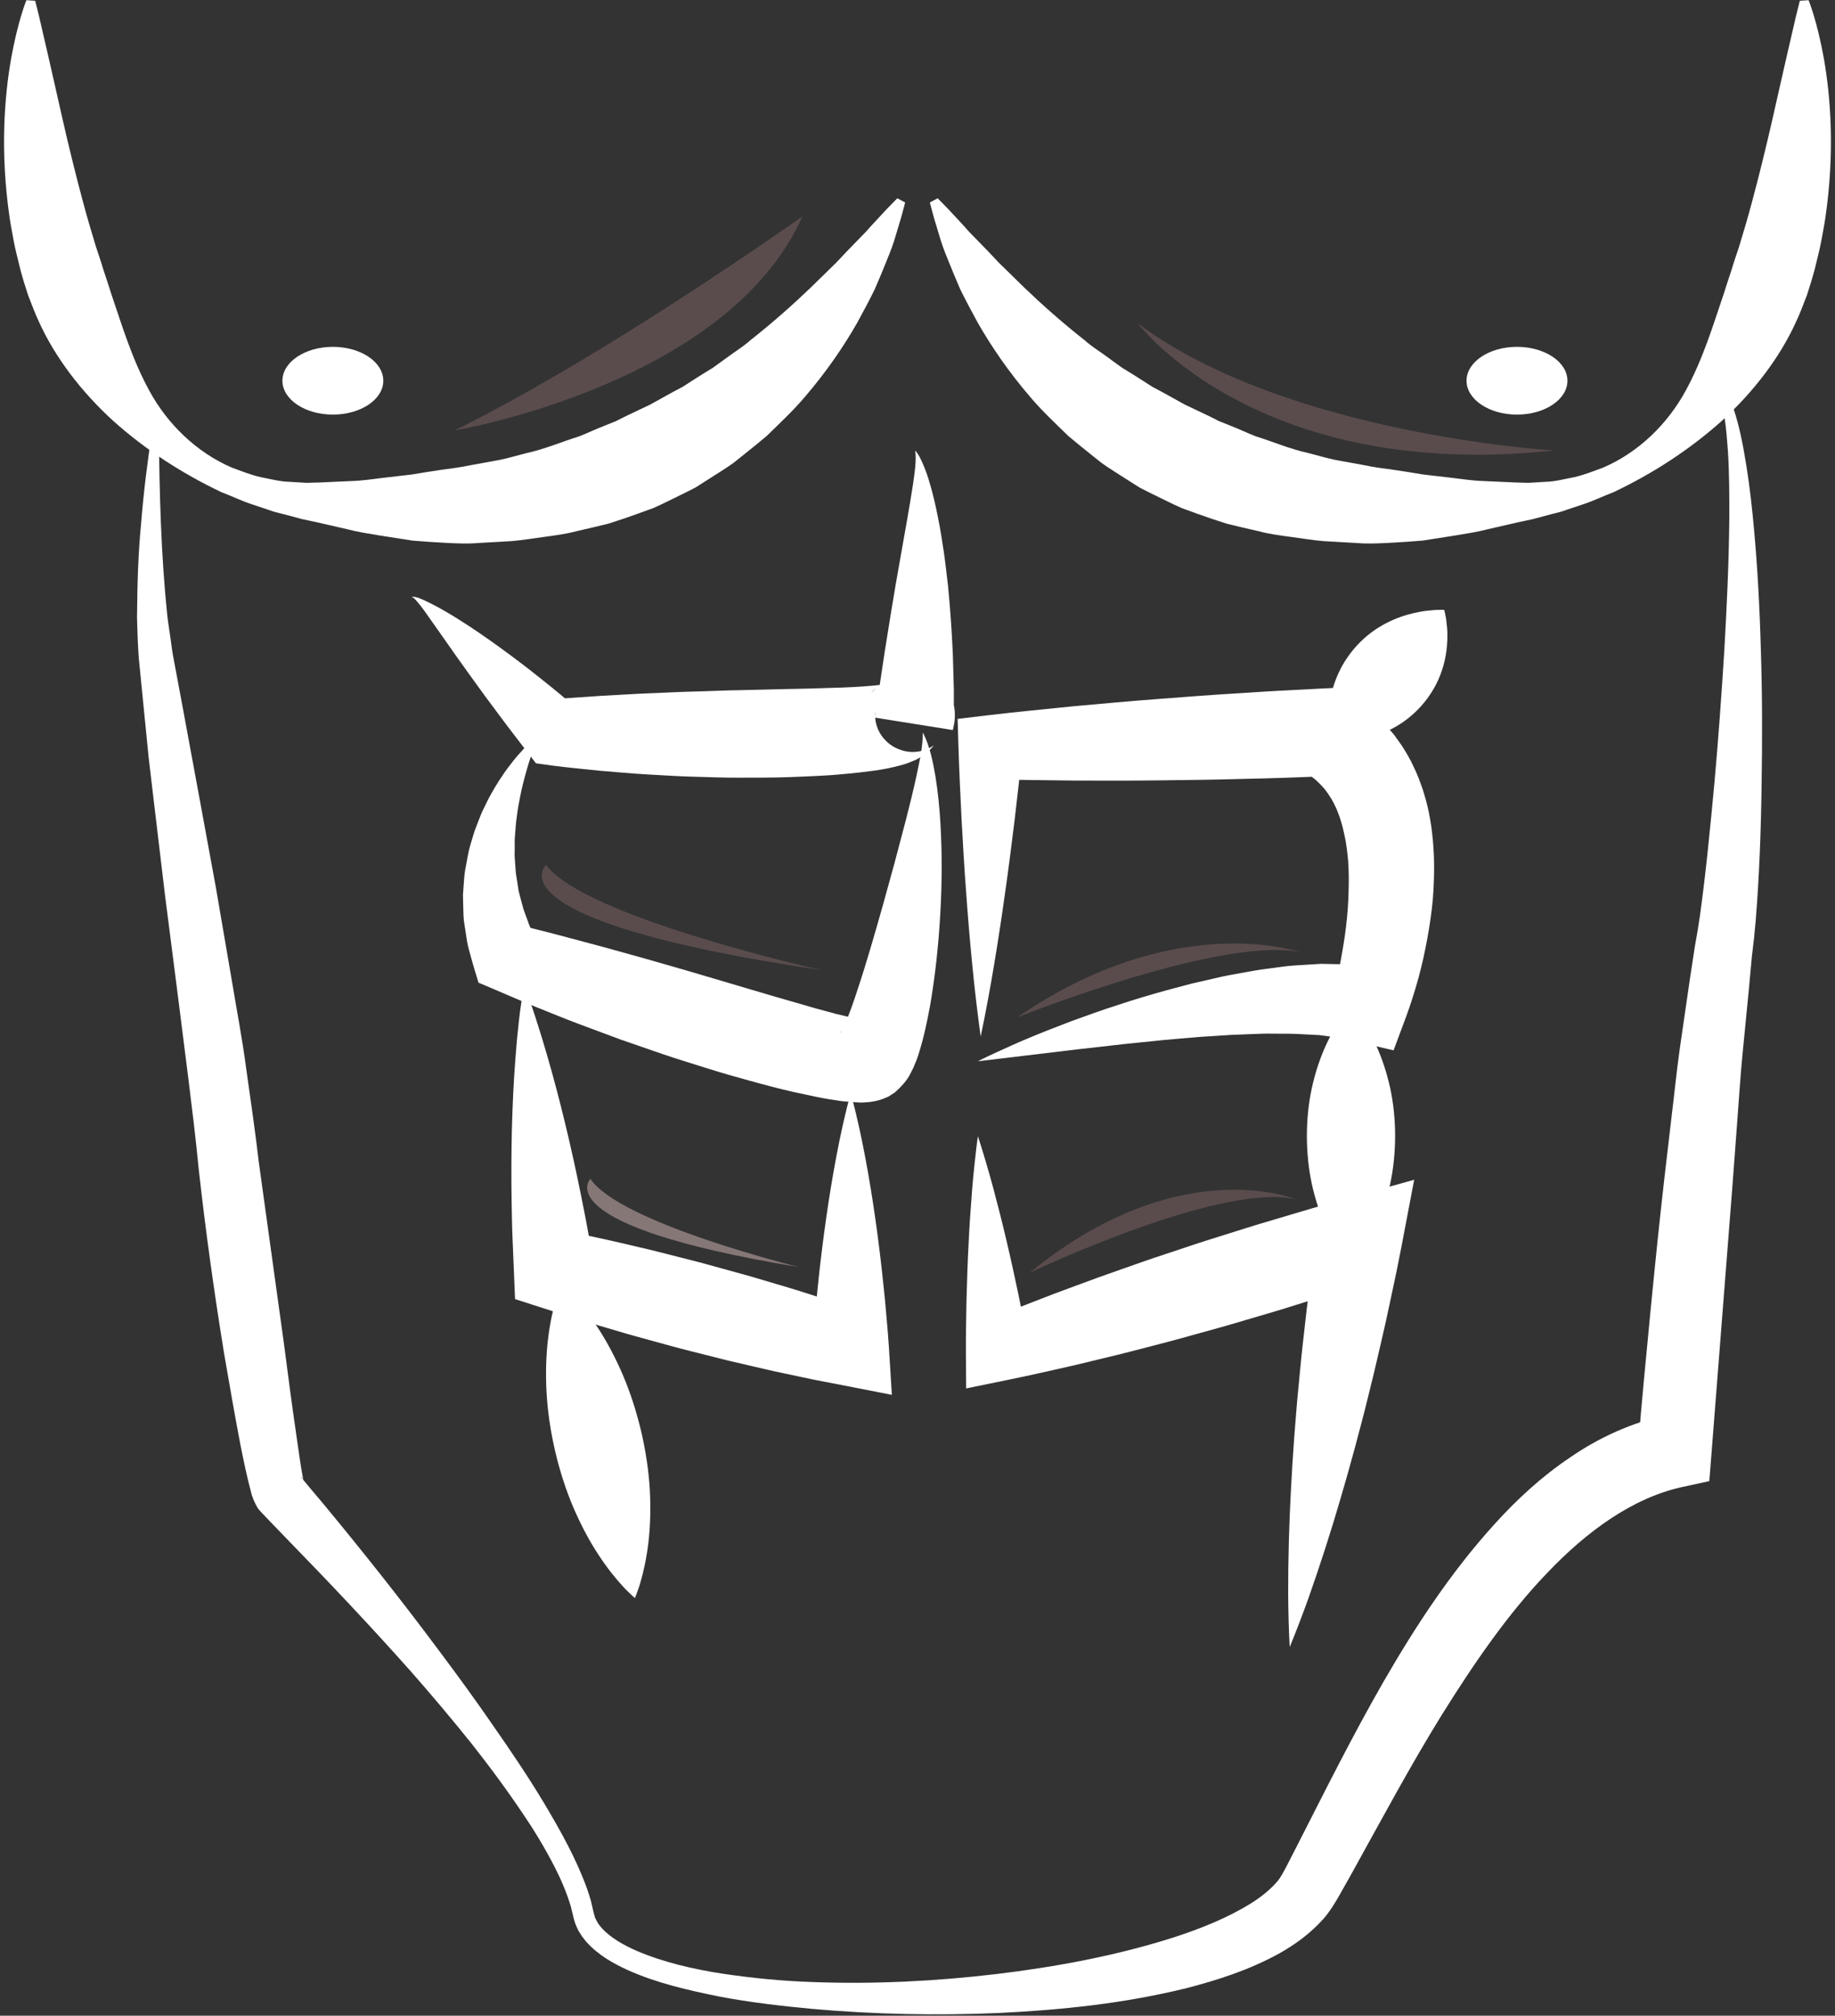 <?xml version="1.0" encoding="UTF-8" standalone="no"?><svg xmlns="http://www.w3.org/2000/svg" xmlns:xlink="http://www.w3.org/1999/xlink" fill="#000000" height="340.8" preserveAspectRatio="xMidYMid meet" version="1" viewBox="57.5 42.3 310.2 340.8" width="310.2" zoomAndPan="magnify"><rect x="57.5" y="42.3" width="310.2" height="340.8" fill="#333333" stroke="none"/><g><g id="change1_1"><path d="M 63.449 42.43 C 63.449 42.43 63.668 43.32 64.086 44.984 C 64.465 46.629 65.02 49.035 65.73 52.102 C 67.145 58.164 68.91 66.727 71.551 76.508 C 72.199 78.957 72.949 81.465 73.727 84.035 C 74.148 85.312 74.598 86.594 74.984 87.918 C 75.43 89.211 75.84 90.547 76.277 91.883 C 78.09 97.191 79.77 102.934 82.785 108.441 C 85.777 113.902 90.617 118.758 96.75 121.383 C 98.309 121.953 99.859 122.57 101.488 122.957 C 103.141 123.266 104.742 123.719 106.445 123.762 L 108.961 123.914 C 109.129 123.922 109.465 123.949 109.5 123.93 L 110.172 123.91 L 111.512 123.875 L 116.895 123.629 C 118.723 123.582 120.414 123.312 122.109 123.109 L 127.152 122.52 C 128.84 122.238 130.516 121.961 132.176 121.723 C 133.84 121.504 135.492 121.289 137.102 120.945 C 138.719 120.648 140.324 120.359 141.926 120.066 C 143.516 119.746 145.047 119.266 146.586 118.887 C 149.699 118.203 152.555 116.953 155.457 116.059 C 156.863 115.504 158.215 114.848 159.598 114.316 C 160.281 114.043 160.965 113.77 161.645 113.496 C 162.293 113.164 162.938 112.824 163.594 112.52 C 164.895 111.898 166.184 111.285 167.457 110.68 C 168.695 109.996 169.914 109.316 171.117 108.648 C 171.727 108.32 172.332 108 172.934 107.68 C 173.512 107.309 174.078 106.945 174.645 106.578 C 175.781 105.855 176.898 105.137 178.035 104.465 C 179.102 103.691 180.152 102.93 181.184 102.18 C 182.219 101.43 183.301 100.766 184.223 99.926 C 188.121 96.855 191.598 93.762 194.617 90.859 C 196.129 89.383 197.539 88 198.848 86.719 C 200.105 85.379 201.27 84.141 202.375 83.035 C 202.918 82.477 203.434 81.945 203.918 81.449 C 204.367 80.926 204.805 80.441 205.227 79.996 C 206.059 79.094 206.77 78.332 207.344 77.711 C 208.527 76.48 209.191 75.828 209.191 75.828 L 210.508 76.531 C 210.508 76.531 210.293 77.426 209.828 79.094 C 209.578 79.926 209.27 80.949 208.91 82.152 C 208.574 83.379 208.066 84.727 207.449 86.223 C 206.859 87.734 206.156 89.391 205.375 91.203 C 204.52 92.969 203.504 94.844 202.414 96.859 C 200.148 100.836 197.211 105.164 193.449 109.535 C 191.582 111.73 189.367 113.797 187.129 115.992 C 185.934 117.012 184.684 118.012 183.41 119.031 C 182.773 119.539 182.133 120.051 181.484 120.57 C 180.812 121.055 180.113 121.512 179.402 121.965 C 177.98 122.867 176.543 123.781 175.086 124.715 C 173.559 125.52 171.977 126.266 170.391 127.051 C 169.602 127.449 168.789 127.816 167.98 128.184 C 167.141 128.488 166.301 128.797 165.449 129.105 C 163.762 129.723 162.039 130.301 160.301 130.848 C 158.535 131.297 156.742 131.695 154.945 132.113 C 153.16 132.59 151.328 132.828 149.492 133.074 C 147.656 133.312 145.82 133.633 143.965 133.789 C 142.117 133.895 140.258 134 138.391 134.105 C 136.527 134.266 134.664 134.172 132.801 134.078 C 130.938 133.977 129.074 133.859 127.215 133.699 C 125.348 133.41 123.48 133.117 121.605 132.82 C 119.75 132.508 117.879 132.23 116.164 131.77 L 110.914 130.566 L 109.602 130.289 L 108.945 130.148 C 108.535 130.082 108.438 130.02 108.168 129.957 L 105.43 129.23 C 104.516 129.016 103.613 128.789 102.73 128.445 L 100.078 127.562 C 98.316 126.98 96.637 126.16 94.918 125.508 C 88.266 122.344 82.086 118.336 76.641 113.461 C 71.27 108.562 66.844 102.777 64.102 96.742 C 63.391 95.246 62.844 93.715 62.254 92.227 C 61.75 90.711 61.293 89.211 60.906 87.723 C 60.551 86.23 60.152 84.773 59.871 83.328 C 59.617 81.883 59.324 80.465 59.121 79.074 C 57.496 67.902 58.258 58.605 59.375 52.23 C 60.516 45.844 61.961 42.332 61.961 42.332 L 63.449 42.43" fill="#ffffff"/></g><g id="change1_2"><path d="M 363.238 42.332 C 363.238 42.332 364.684 45.844 365.824 52.23 C 366.941 58.605 367.703 67.902 366.078 79.074 C 365.879 80.465 365.582 81.883 365.328 83.328 C 365.047 84.773 364.645 86.23 364.297 87.723 C 363.902 89.211 363.449 90.711 362.949 92.227 C 362.359 93.715 361.812 95.246 361.102 96.742 C 358.355 102.777 353.93 108.562 348.562 113.461 C 343.113 118.336 336.934 122.344 330.281 125.508 C 328.562 126.16 326.887 126.98 325.125 127.562 L 322.469 128.445 C 321.586 128.789 320.684 129.016 319.77 129.23 L 317.031 129.957 C 316.766 130.02 316.66 130.082 316.258 130.148 L 315.602 130.289 L 314.285 130.566 L 309.035 131.77 C 307.32 132.23 305.453 132.508 303.594 132.82 C 301.723 133.117 299.855 133.41 297.984 133.699 C 296.125 133.859 294.266 133.977 292.402 134.078 C 290.535 134.172 288.672 134.266 286.809 134.105 C 284.941 134 283.082 133.895 281.23 133.789 C 279.383 133.633 277.547 133.312 275.707 133.074 C 273.871 132.828 272.039 132.59 270.254 132.113 C 268.461 131.695 266.664 131.297 264.902 130.848 C 263.16 130.301 261.438 129.723 259.746 129.105 C 258.902 128.797 258.059 128.488 257.223 128.184 C 256.41 127.816 255.598 127.449 254.809 127.051 C 253.223 126.266 251.645 125.52 250.113 124.715 C 248.656 123.781 247.219 122.867 245.793 121.965 C 245.086 121.512 244.391 121.055 243.715 120.57 C 243.066 120.051 242.426 119.539 241.789 119.031 C 240.52 118.012 239.27 117.012 238.07 115.992 C 235.828 113.797 233.617 111.73 231.754 109.535 C 227.992 105.164 225.055 100.836 222.785 96.859 C 221.695 94.844 220.684 92.969 219.824 91.203 C 219.043 89.391 218.34 87.734 217.75 86.223 C 217.133 84.727 216.629 83.379 216.293 82.152 C 215.93 80.949 215.621 79.926 215.371 79.094 C 214.906 77.426 214.691 76.531 214.691 76.531 L 216.008 75.828 C 216.008 75.828 216.672 76.48 217.855 77.711 C 218.43 78.332 219.145 79.094 219.977 79.996 C 220.395 80.441 220.836 80.926 221.281 81.449 C 221.77 81.945 222.281 82.477 222.828 83.035 C 223.93 84.141 225.098 85.379 226.355 86.719 C 227.66 88 229.074 89.383 230.582 90.859 C 233.605 93.762 237.078 96.855 240.98 99.926 C 241.898 100.766 242.98 101.43 244.02 102.18 C 245.047 102.93 246.098 103.691 247.164 104.465 C 248.301 105.137 249.418 105.855 250.555 106.578 C 251.121 106.945 251.691 107.309 252.266 107.68 C 252.867 108 253.473 108.32 254.082 108.648 C 255.285 109.316 256.504 109.996 257.738 110.68 C 259.016 111.285 260.305 111.898 261.609 112.52 C 262.262 112.824 262.906 113.164 263.555 113.496 C 264.234 113.77 264.918 114.043 265.605 114.316 C 266.984 114.848 268.336 115.504 269.742 116.059 C 272.645 116.953 275.504 118.203 278.613 118.887 C 280.152 119.266 281.688 119.746 283.273 120.066 C 284.871 120.359 286.48 120.648 288.098 120.945 C 289.707 121.289 291.359 121.504 293.023 121.723 C 294.688 121.961 296.359 122.238 298.043 122.52 L 303.09 123.109 C 304.785 123.312 306.48 123.582 308.309 123.629 L 313.688 123.875 L 315.031 123.91 L 315.699 123.93 C 315.738 123.949 316.07 123.922 316.238 123.914 L 318.754 123.762 C 320.457 123.719 322.062 123.266 323.715 122.957 C 325.34 122.57 326.891 121.953 328.449 121.383 C 334.582 118.758 339.426 113.902 342.41 108.441 C 345.434 102.934 347.109 97.191 348.926 91.883 C 349.359 90.547 349.766 89.211 350.215 87.918 C 350.602 86.594 351.051 85.312 351.477 84.035 C 352.254 81.465 353.004 78.957 353.652 76.508 C 356.289 66.727 358.055 58.164 359.469 52.102 C 360.18 49.035 360.734 46.629 361.117 44.984 C 361.531 43.32 361.754 42.43 361.754 42.43 L 363.238 42.332" fill="#ffffff"/></g><g id="change1_3"><path d="M 84.355 115.398 C 84.449 125.809 84.727 136.234 85.785 146.422 C 85.93 147.691 86.145 148.938 86.32 150.191 C 86.488 151.473 86.633 152.645 86.898 153.945 L 88.336 161.637 L 91.172 176.996 L 93.992 192.34 L 96.633 207.75 C 97.48 212.918 98.477 217.961 99.16 223.27 C 99.91 228.516 100.68 233.871 101.25 238.785 L 105.516 269.594 C 106.18 274.738 106.855 279.887 107.602 284.984 C 107.977 287.473 108.312 290.184 108.742 292.344 L 108.777 292.555 L 108.793 292.645 L 108.766 292.535 C 108.723 292.395 108.637 292.254 108.523 292.137 L 108.344 291.98 C 108.309 291.961 108.156 291.754 108.262 291.891 L 108.34 291.988 L 108.59 292.297 L 109.742 293.684 L 112.266 296.684 C 118.945 304.75 125.461 312.977 131.723 321.391 C 134.867 325.59 137.961 329.828 140.934 334.156 C 143.934 338.469 146.887 342.824 149.594 347.363 C 152.289 351.898 154.898 356.531 156.758 361.676 C 156.965 362.336 157.195 362.98 157.383 363.648 L 157.832 365.57 C 157.914 365.871 157.992 366.23 158.082 366.484 C 158.18 366.664 158.242 366.836 158.336 367.027 L 158.73 367.676 L 159.23 368.293 C 160.699 369.898 162.852 371.133 165.094 372.117 C 169.645 374.07 174.672 375.23 179.715 376.004 C 184.773 376.754 189.898 377.254 195.043 377.414 C 205.332 377.793 215.656 377.27 225.852 376.066 C 236.027 374.848 246.152 372.953 255.672 369.934 C 260.398 368.418 265.016 366.559 268.863 364.164 C 270.781 362.988 272.43 361.617 273.547 360.246 C 274.316 359.324 275.652 356.473 276.785 354.32 C 281.48 345.109 286.176 335.668 291.48 326.449 C 296.812 317.242 302.711 308.172 310.188 299.938 C 313.922 295.828 318.09 291.945 322.938 288.699 C 327.719 285.395 333.301 282.82 339.312 281.512 L 334.395 287.102 C 335.004 279.562 335.727 272.039 336.457 264.52 C 337.188 257 337.949 249.484 338.805 241.961 L 340.121 230.688 C 340.586 226.914 340.945 223.199 341.492 219.387 L 343.148 207.973 L 344.016 202.277 L 344.48 199.629 L 344.891 196.98 C 345.895 189.684 346.609 182.188 347.312 174.73 C 347.984 167.254 348.52 159.762 348.988 152.266 C 349.414 144.77 349.773 137.266 349.832 129.773 C 349.836 126.027 349.84 122.281 349.598 118.562 C 349.457 116.711 349.328 114.848 349.043 113.027 C 348.762 111.227 348.422 109.359 347.594 107.852 L 348.551 107.191 C 349.789 108.879 350.363 110.758 350.93 112.605 C 351.492 114.469 351.883 116.348 352.238 118.23 C 352.926 122.004 353.434 125.793 353.801 129.586 C 354.562 137.172 354.961 144.766 355.172 152.359 C 355.414 159.953 355.414 167.551 355.289 175.148 C 355.184 182.762 354.91 190.328 354.289 198.035 L 354.004 201.004 L 353.652 203.961 L 353.145 209.504 L 352.066 220.559 C 351.695 224.238 351.48 228.047 351.184 231.785 L 350.344 243.047 L 346.816 288.117 L 346.453 292.715 L 341.895 293.707 C 333.523 295.527 325.746 301.195 319.062 308.223 C 312.316 315.246 306.602 323.629 301.219 332.254 C 295.852 340.93 291 350.02 285.914 359.199 L 283.969 362.645 C 283.457 363.566 282.359 365.445 281.234 366.707 C 278.941 369.281 276.371 371.086 273.809 372.543 C 268.637 375.395 263.359 377.059 258.094 378.434 C 247.543 381.039 236.949 382.125 226.387 382.637 C 215.812 383.094 205.262 382.875 194.754 381.941 C 189.508 381.445 184.258 380.848 179.051 379.848 C 173.859 378.793 168.645 377.625 163.637 375.395 C 161.152 374.25 158.656 372.871 156.609 370.602 L 155.887 369.688 L 155.258 368.676 C 155.059 368.293 154.883 367.852 154.715 367.438 C 154.598 367.074 154.535 366.797 154.441 366.473 L 153.988 364.594 C 153.82 364.016 153.605 363.434 153.414 362.852 C 152.566 360.531 151.477 358.246 150.238 356.023 C 149.012 353.793 147.688 351.598 146.246 349.473 C 143.395 345.199 140.336 341.039 137.129 336.984 C 133.895 332.957 130.562 328.996 127.145 325.105 C 120.27 317.352 113.145 309.824 105.906 302.395 L 103.199 299.586 L 101.75 298.07 L 101.355 297.637 L 101.277 297.547 C 101.336 297.625 101.113 297.363 101.059 297.262 C 100.938 297.062 100.824 296.855 100.719 296.641 C 100.5 296.219 100.312 295.77 100.156 295.32 L 100.039 294.984 L 100.008 294.84 L 99.934 294.566 C 99.16 291.656 98.68 289.227 98.145 286.586 C 97.156 281.41 96.266 276.266 95.379 271.109 C 93.699 260.781 92.262 250.465 91.098 240.016 C 90.574 234.57 89.949 229.605 89.324 224.523 L 87.375 209.121 L 85.391 193.629 L 83.539 178.074 L 82.621 170.305 L 81.848 162.523 L 81.078 154.746 C 80.793 152.102 80.746 149.383 80.664 146.727 C 80.711 141.414 80.832 136.148 81.344 130.918 C 81.762 125.688 82.395 120.484 83.199 115.309 L 84.355 115.398" fill="#ffffff"/></g><g id="change1_4"><path d="M 127.102 143.34 C 127.18 143.145 127.48 143.199 127.637 143.223 C 127.828 143.258 128.008 143.312 128.188 143.367 C 128.539 143.488 128.875 143.637 129.211 143.789 C 129.879 144.094 130.527 144.422 131.168 144.762 C 132.445 145.449 133.688 146.176 134.895 146.941 C 137.328 148.457 139.664 150.078 141.961 151.738 C 144.258 153.402 146.512 155.105 148.711 156.867 C 150.93 158.613 153.07 160.406 155.23 162.25 L 151.289 160.496 C 152.586 160.379 153.902 160.312 155.215 160.215 L 159.141 159.945 C 161.766 159.82 164.383 159.629 166.996 159.527 C 169.613 159.441 172.227 159.27 174.84 159.219 C 177.449 159.16 180.055 159.012 182.656 158.988 L 190.43 158.801 C 193.008 158.77 195.574 158.68 198.102 158.598 C 200.605 158.543 203.145 158.406 205.277 158.207 L 206.48 158.07 C 206.512 158.07 206.703 158.039 206.598 158.07 L 206.395 158.18 L 206.344 158.219 L 206.316 158.242 L 206.109 158.348 C 205.828 158.496 205.559 158.68 205.312 158.891 C 205.191 158.996 205.074 159.109 204.969 159.227 L 204.809 159.402 L 204.734 159.492 L 204.859 159.363 L 205.039 159.195 L 205.398 158.855 L 206.172 158.148 C 206.398 157.938 206.816 157.629 207.145 157.395 C 207.27 157.301 207.602 157.09 207.926 156.906 L 208.414 156.648 L 208.66 156.527 L 209.141 156.34 C 209.488 156.211 209.852 156.105 210.215 156.023 L 210.762 155.922 C 210.98 155.887 211.449 155.852 211.797 155.859 C 212.547 155.863 213.316 155.988 214.004 156.203 C 214.859 156.488 215.762 156.996 216.477 157.625 C 216.652 157.781 216.828 157.949 216.98 158.105 L 217.301 158.484 C 217.508 158.742 217.699 159.02 217.871 159.309 C 218.047 159.598 218.199 159.898 218.332 160.195 C 218.434 160.441 218.473 160.562 218.539 160.758 C 218.652 161.117 218.746 161.484 218.812 161.848 C 218.855 162.102 218.871 162.305 218.895 162.535 C 218.965 164.277 218.801 164.664 218.574 165.73 L 205.434 163.633 L 206.227 158.027 L 207.074 152.391 C 207.664 148.633 208.281 144.871 208.914 141.113 L 210.906 129.828 C 211.23 127.949 211.551 126.066 211.84 124.176 C 211.969 123.23 212.117 122.281 212.207 121.336 C 212.277 120.383 212.375 119.434 212.191 118.465 C 212.887 119.211 213.281 120.18 213.668 121.105 C 214.059 122.043 214.387 122.996 214.66 123.961 C 215.234 125.883 215.672 127.816 216.055 129.754 C 216.449 131.691 216.758 133.637 217.043 135.574 C 217.328 137.516 217.531 139.457 217.762 141.395 C 218.145 145.277 218.406 149.152 218.578 153.023 L 218.742 158.832 L 218.742 164.66 L 205.605 162.566 C 205.516 162.988 205.449 162.719 205.465 163.801 C 205.48 163.953 205.492 164.074 205.523 164.246 C 205.566 164.531 205.641 164.816 205.73 165.094 C 205.785 165.25 205.816 165.332 205.902 165.543 C 206.012 165.805 206.141 166.07 206.297 166.324 C 206.445 166.578 206.617 166.82 206.805 167.047 L 207.094 167.371 C 207.223 167.516 207.379 167.672 207.543 167.816 C 208.188 168.398 209.02 168.859 209.809 169.105 C 210.41 169.316 211.102 169.438 211.77 169.438 C 212.074 169.441 212.5 169.395 212.684 169.371 C 212.82 169.352 212.969 169.332 213.109 169.301 C 213.395 169.246 213.68 169.164 213.949 169.059 L 214.449 168.855 L 214.727 168.715 C 214.906 168.617 215.094 168.48 215.09 168.496 L 215.301 168.363 L 215.355 168.336 L 215.031 168.707 L 214.871 168.898 L 214.859 168.906 C 214.75 169.027 215.008 168.754 214.953 168.809 L 214.828 168.938 L 214.566 169.188 C 214.395 169.348 214.207 169.508 214.02 169.66 C 213.641 169.965 213.234 170.242 212.82 170.488 L 212.508 170.664 L 212.367 170.73 L 212.09 170.855 C 211.719 171.02 211.344 171.172 210.965 171.316 C 210.551 171.473 210.414 171.492 210.129 171.582 C 209.039 171.91 208.309 172.043 207.465 172.23 C 205.93 172.531 204.469 172.707 203.074 172.871 C 201.664 173.035 200.293 173.16 198.922 173.277 C 197.555 173.406 196.203 173.449 194.852 173.527 L 190.816 173.695 C 188.141 173.789 185.465 173.773 182.801 173.781 C 180.141 173.809 177.48 173.688 174.828 173.621 C 172.172 173.566 169.523 173.367 166.871 173.23 C 164.23 173.086 161.586 172.824 158.941 172.613 L 154.977 172.207 C 153.652 172.059 152.34 171.938 151.004 171.754 L 148.098 171.352 L 147.062 170.004 C 145.391 167.816 143.676 165.617 142.02 163.383 C 140.34 161.164 138.695 158.906 137.066 156.637 C 135.43 154.371 133.809 152.09 132.211 149.789 L 129.785 146.344 C 129.383 145.77 128.973 145.195 128.543 144.648 C 128.328 144.371 128.105 144.113 127.879 143.852 C 127.645 143.641 127.41 143.234 127.102 143.34" fill="#ffffff"/></g><g id="change1_5"><path d="M 148.66 166.422 C 147.332 169.559 146.387 172.746 145.652 175.887 C 145.473 176.672 145.355 177.477 145.188 178.246 C 145.023 179.023 144.953 179.82 144.836 180.594 C 144.711 181.367 144.68 182.148 144.605 182.918 C 144.527 183.688 144.484 184.453 144.512 185.219 C 144.535 185.984 144.449 186.734 144.523 187.48 L 144.684 189.707 C 144.762 190.438 144.918 191.16 145.012 191.879 L 145.172 192.949 L 145.449 193.996 C 145.645 194.688 145.797 195.379 146.004 196.055 L 146.73 198.043 C 146.93 198.711 147.254 199.34 147.574 199.965 C 147.898 200.59 148.199 201.211 148.484 201.84 L 145.023 198.633 C 147.438 199.262 149.895 199.84 152.312 200.496 L 159.586 202.438 L 166.82 204.449 L 174.027 206.523 L 188.32 210.75 L 195.375 212.785 L 198.816 213.719 L 202.031 214.48 C 202.414 214.539 202.797 214.613 203.18 214.695 L 203.32 214.734 L 203.359 214.742 C 202.281 214.742 203.078 214.742 202.844 214.742 L 202.992 214.742 L 203.465 214.754 L 203.641 214.754 L 203.414 214.762 C 203.066 214.781 202.707 214.84 202.355 214.941 C 202.012 215.043 201.676 215.188 201.371 215.359 L 201.262 215.426 C 199.949 216.273 200.102 216.172 200.254 216.074 C 200.34 216.02 200.422 215.965 200.262 216.066 L 200.309 216.031 L 200.406 215.965 C 201.059 215.484 199.867 216.25 199.574 216.859 C 199.477 217.023 199.492 217 199.508 216.977 C 199.516 216.969 199.52 216.957 199.516 216.965 L 199.539 216.926 L 199.613 216.852 C 199.777 216.555 199.953 216.223 200.172 215.762 C 201.02 213.988 201.801 211.664 202.531 209.422 C 204.047 204.871 205.395 200.102 206.75 195.34 L 208.734 188.145 L 210.645 180.898 C 211.266 178.477 211.867 176.043 212.402 173.594 C 212.91 171.141 213.5 168.699 213.5 166.129 C 214.703 168.453 215.207 171.113 215.652 173.672 C 216.066 176.258 216.312 178.848 216.473 181.438 C 216.773 186.613 216.746 191.777 216.445 196.938 C 216.148 202.098 215.609 207.223 214.707 212.445 C 214.203 215.078 213.703 217.637 212.766 220.574 C 212.551 221.289 212.211 222.109 211.844 222.949 L 211.457 223.703 L 211.258 224.078 C 211.16 224.242 211.199 224.223 210.953 224.586 C 210.27 225.688 208.766 227.016 208.887 226.891 L 208.797 226.973 L 208.758 227.012 C 208.59 227.117 208.668 227.066 208.746 227.016 C 208.891 226.926 209.031 226.836 207.707 227.688 L 207.539 227.766 C 207.086 227.98 206.598 228.16 206.098 228.305 C 205.602 228.449 205.086 228.551 204.586 228.609 L 204.066 228.656 L 203.598 228.691 L 203.48 228.699 L 203.449 228.703 L 202.879 228.707 L 202.797 228.703 L 202.473 228.684 L 199.863 228.484 C 198.426 228.285 197.012 228.055 195.68 227.785 L 191.777 226.953 C 189.23 226.383 186.727 225.711 184.262 225.027 C 181.777 224.355 179.332 223.648 176.898 222.879 C 174.473 222.109 172.039 221.375 169.637 220.559 L 162.445 218.07 L 155.328 215.418 C 152.953 214.527 150.617 213.555 148.262 212.617 C 145.91 211.676 143.598 210.648 141.246 209.652 L 138.395 208.441 L 137.781 206.445 C 137.496 205.512 137.23 204.574 136.984 203.637 C 136.719 202.707 136.469 201.777 136.352 200.809 L 135.914 197.949 C 135.824 196.992 135.832 196.023 135.797 195.07 L 135.762 193.645 L 135.859 192.227 C 135.938 191.281 135.977 190.34 136.129 189.414 L 136.645 186.668 C 136.809 185.758 137.105 184.879 137.359 183.996 C 137.602 183.113 137.91 182.258 138.254 181.418 C 138.59 180.574 138.879 179.727 139.305 178.93 C 139.711 178.129 140.066 177.312 140.516 176.543 C 140.953 175.773 141.395 175.008 141.875 174.27 C 142.379 173.539 142.832 172.801 143.367 172.105 C 143.922 171.418 144.406 170.711 144.996 170.062 C 146.141 168.762 147.324 167.496 148.66 166.422" fill="#ffffff"/></g><g id="change1_6"><path d="M 146.172 208.84 C 146.441 209.727 146.828 210.773 147.148 211.73 C 147.492 212.711 147.824 213.691 148.133 214.672 C 148.766 216.629 149.371 218.594 149.938 220.562 C 151.09 224.492 152.113 228.438 153.07 232.387 C 154.02 236.344 154.898 240.301 155.695 244.27 C 156.074 246.258 156.508 248.234 156.848 250.227 L 157.902 256.191 L 152.883 250.359 C 157.121 251.242 161.355 252.16 165.559 253.172 C 167.672 253.645 169.758 254.203 171.855 254.73 C 173.949 255.262 176.051 255.781 178.133 256.375 L 184.383 258.102 L 190.605 259.945 C 192.676 260.562 194.73 261.246 196.797 261.895 C 198.863 262.531 200.906 263.262 202.961 263.949 L 194.848 270.195 C 194.961 268.398 195.109 266.605 195.273 264.809 C 195.438 263.012 195.586 261.215 195.789 259.418 C 196.16 255.824 196.598 252.23 197.109 248.641 C 197.609 245.047 198.199 241.453 198.875 237.859 C 199.551 234.27 200.336 230.676 201.309 227.078 C 202.281 230.676 203.066 234.27 203.742 237.859 C 204.422 241.453 205.008 245.047 205.512 248.641 C 206.02 252.23 206.457 255.824 206.828 259.418 C 207.035 261.215 207.184 263.012 207.344 264.809 C 207.508 266.605 207.66 268.398 207.773 270.195 L 208.266 278.129 L 199.656 276.445 C 197.531 276.027 195.395 275.648 193.281 275.184 C 191.168 274.723 189.039 274.305 186.938 273.812 L 180.613 272.344 L 174.328 270.758 C 172.227 270.238 170.145 269.652 168.062 269.082 C 165.98 268.5 163.887 267.953 161.816 267.32 C 157.66 266.121 153.527 264.832 149.406 263.5 L 144.566 261.938 L 144.391 257.668 L 144.141 251.605 C 144.047 249.586 144.039 247.555 143.988 245.531 C 143.922 241.48 143.938 237.418 144.031 233.352 C 144.141 229.281 144.312 225.203 144.641 221.109 C 144.785 219.062 144.98 217.016 145.215 214.961 C 145.32 213.934 145.461 212.906 145.617 211.879 C 145.781 210.871 145.867 209.766 146.172 208.84" fill="#ffffff"/></g><g id="change1_7"><path d="M 152.391 259.418 C 152.391 259.418 152.602 259.586 152.945 259.914 C 153.27 260.25 153.812 260.727 154.375 261.355 C 155.543 262.613 157.039 264.453 158.523 266.727 C 160.02 269 161.477 271.719 162.762 274.699 C 164.039 277.68 165.082 280.934 165.875 284.246 C 166.648 287.562 167.164 290.941 167.348 294.18 C 167.527 297.418 167.426 300.504 167.098 303.203 C 166.773 305.902 166.242 308.215 165.754 309.859 C 165.523 310.68 165.254 311.344 165.105 311.789 C 164.941 312.238 164.828 312.48 164.828 312.48 C 164.828 312.48 164.617 312.312 164.27 311.984 C 163.941 311.652 163.398 311.176 162.832 310.547 C 161.664 309.289 160.16 307.453 158.676 305.18 C 157.176 302.902 155.719 300.188 154.438 297.203 C 153.164 294.223 152.121 290.969 151.344 287.652 C 150.578 284.332 150.07 280.957 149.891 277.715 C 149.719 274.477 149.812 271.395 150.145 268.691 C 150.465 265.992 150.984 263.684 151.473 262.039 C 151.695 261.219 151.973 260.555 152.113 260.109 C 152.277 259.664 152.391 259.418 152.391 259.418" fill="#ffffff"/></g><g id="change1_8"><path d="M 275.52 320.766 C 275.352 317.781 275.285 314.816 275.262 311.859 C 275.254 308.906 275.293 305.961 275.371 303.02 C 275.449 300.078 275.566 297.148 275.727 294.219 C 275.871 291.289 276.066 288.371 276.273 285.453 C 276.512 282.539 276.715 279.621 277.012 276.719 C 277.281 273.812 277.562 270.906 277.902 268.012 C 278.211 265.109 278.555 262.219 278.941 259.328 C 279.301 256.438 279.688 253.551 280.121 250.668 L 289.375 258.816 C 286.844 259.656 284.324 260.52 281.773 261.297 L 274.145 263.688 L 266.48 265.953 C 263.926 266.715 261.348 267.395 258.781 268.117 C 256.219 268.848 253.633 269.508 251.055 270.176 C 248.477 270.863 245.887 271.504 243.285 272.121 C 240.695 272.766 238.098 273.375 235.488 273.949 C 232.883 274.551 230.27 275.105 227.645 275.645 L 220.824 277.043 L 220.781 271.023 C 220.758 267.992 220.844 264.949 220.887 261.91 C 220.977 258.863 221.062 255.82 221.227 252.77 C 221.371 249.723 221.574 246.664 221.82 243.605 C 221.953 242.078 222.074 240.547 222.254 239.012 C 222.434 237.48 222.574 235.949 222.809 234.41 C 223.312 235.883 223.73 237.363 224.184 238.84 C 224.633 240.316 225.027 241.797 225.438 243.281 C 226.23 246.242 226.98 249.211 227.672 252.184 C 228.383 255.156 229.016 258.133 229.652 261.113 C 230.238 264.094 230.875 267.074 231.398 270.062 L 224.535 265.441 C 227.012 264.426 229.488 263.426 231.984 262.477 C 234.473 261.492 236.969 260.547 239.48 259.637 C 241.98 258.699 244.488 257.789 247.008 256.918 C 249.523 256.031 252.035 255.137 254.57 254.312 C 257.105 253.48 259.621 252.605 262.164 251.812 L 269.793 249.418 L 277.457 247.141 C 280.008 246.367 282.582 245.676 285.148 244.957 L 296.562 241.762 L 294.406 253.105 C 293.859 255.969 293.266 258.816 292.645 261.664 C 292.055 264.52 291.418 267.363 290.75 270.199 C 290.109 273.047 289.414 275.883 288.707 278.715 C 288.023 281.551 287.246 284.371 286.504 287.199 C 285.73 290.02 284.949 292.84 284.117 295.648 C 283.297 298.465 282.438 301.27 281.535 304.07 C 280.633 306.867 279.695 309.664 278.711 312.449 C 277.707 315.23 276.664 318.008 275.52 320.766" fill="#ffffff"/></g><g id="change1_9"><path d="M 222.809 221.73 C 224.074 221.074 225.371 220.477 226.664 219.891 C 227.965 219.309 229.262 218.699 230.57 218.156 C 233.191 217.035 235.844 216.004 238.504 214.988 C 241.18 214.012 243.859 213.043 246.586 212.176 C 249.297 211.277 252.035 210.461 254.805 209.699 L 258.973 208.59 L 263.199 207.625 C 264.602 207.277 266.047 207.035 267.48 206.777 C 268.918 206.516 270.352 206.246 271.832 206.074 C 273.305 205.898 274.758 205.633 276.266 205.539 L 280.82 205.258 L 285.582 205.352 C 287.234 205.5 288.957 205.805 290.645 206.059 L 282.91 210.199 C 283.105 209.473 283.363 208.441 283.566 207.531 C 283.773 206.59 283.973 205.641 284.145 204.684 C 284.496 202.777 284.82 200.863 285.043 198.957 C 285.27 197.055 285.422 195.152 285.465 193.289 C 285.539 191.43 285.52 189.594 285.395 187.816 C 285.309 186.941 285.23 186.062 285.09 185.219 C 284.98 184.363 284.789 183.555 284.609 182.754 C 284.434 181.953 284.211 181.195 283.969 180.461 C 283.699 179.746 283.449 179.027 283.109 178.398 C 282.816 177.73 282.438 177.164 282.07 176.594 L 281.488 175.781 L 280.84 175.059 C 280.371 174.617 279.953 174.129 279.418 173.766 C 278.938 173.336 278.332 173.027 277.785 172.656 L 281.648 173.543 C 276.953 173.738 272.25 173.895 267.547 173.992 C 262.844 174.133 258.141 174.184 253.438 174.238 C 250.211 174.289 246.984 174.281 243.758 174.277 C 242.277 174.273 240.797 174.27 239.312 174.273 C 234.605 174.203 229.895 174.188 225.18 174.047 L 230.359 168.812 C 229.961 172.879 229.477 176.945 229.008 181.008 C 228.504 185.07 228 189.137 227.414 193.199 C 226.852 197.262 226.227 201.32 225.555 205.379 C 224.879 209.438 224.133 213.496 223.281 217.547 C 222.711 213.445 222.238 209.348 221.84 205.254 C 221.441 201.16 221.094 197.066 220.809 192.973 C 220.496 188.883 220.273 184.797 220.043 180.707 C 219.848 176.617 219.641 172.531 219.52 168.445 L 219.383 163.844 L 224.699 163.211 C 229.383 162.652 234.07 162.215 238.758 161.73 C 243.445 161.32 248.133 160.859 252.824 160.516 C 257.52 160.156 262.211 159.785 266.906 159.512 C 271.598 159.191 276.297 158.93 280.992 158.711 L 283.188 158.605 L 284.855 159.598 C 286.098 160.332 287.352 161.039 288.492 161.961 C 289.68 162.812 290.738 163.848 291.754 164.891 L 293.18 166.551 L 294.434 168.309 C 295.203 169.508 295.938 170.738 296.496 171.996 C 297.117 173.246 297.57 174.52 298.012 175.785 C 298.414 177.059 298.766 178.324 299.027 179.586 C 299.277 180.844 299.492 182.105 299.613 183.344 C 299.77 184.59 299.832 185.812 299.898 187.035 C 299.98 189.461 299.906 191.848 299.727 194.188 C 299.52 196.527 299.184 198.82 298.766 201.074 C 298.348 203.332 297.859 205.559 297.258 207.75 C 296.953 208.852 296.629 209.938 296.281 211.027 C 295.926 212.145 295.59 213.137 295.117 214.41 L 293.078 219.883 L 287.387 218.551 L 284.152 217.793 L 280.508 217.305 L 276.641 217.105 C 275.801 217.07 274.941 217.07 274.086 217.07 C 273.609 217.07 273.137 217.07 272.664 217.062 C 271.336 217.031 269.98 217.102 268.629 217.156 C 267.273 217.227 265.914 217.23 264.547 217.34 L 260.438 217.602 L 256.309 217.953 C 254.926 218.051 253.547 218.211 252.164 218.352 L 248.004 218.77 L 239.652 219.715 L 222.809 221.73" fill="#ffffff"/></g><g id="change1_10"><path d="M 285.883 256.516 C 285.883 256.516 285.715 256.344 285.453 256.02 C 285.215 255.695 284.797 255.223 284.391 254.617 C 283.543 253.406 282.504 251.684 281.574 249.609 C 280.645 247.535 279.844 245.117 279.27 242.527 C 278.707 239.938 278.434 237.176 278.422 234.41 C 278.426 231.645 278.688 228.883 279.254 226.293 C 279.816 223.703 280.617 221.285 281.559 219.211 C 282.484 217.141 283.531 215.41 284.383 214.203 C 284.789 213.602 285.211 213.125 285.453 212.801 C 285.715 212.477 285.883 212.305 285.883 212.305 C 285.883 212.305 286.051 212.477 286.312 212.801 C 286.555 213.125 286.973 213.602 287.379 214.203 C 288.234 215.41 289.277 217.141 290.203 219.211 C 291.145 221.285 291.945 223.703 292.512 226.293 C 293.07 228.883 293.34 231.645 293.34 234.41 C 293.328 237.176 293.059 239.938 292.492 242.527 C 291.922 245.117 291.121 247.535 290.188 249.609 C 289.258 251.684 288.219 253.406 287.371 254.617 C 286.969 255.223 286.547 255.695 286.309 256.02 C 286.051 256.344 285.883 256.516 285.883 256.516" fill="#ffffff"/></g><g id="change1_11"><path d="M 281.32 166.129 C 281.32 166.129 281.504 166.02 281.754 165.801 C 281.852 165.637 281.785 165.473 281.781 165.289 C 281.832 165.047 281.82 164.875 281.863 164.625 C 281.906 164.137 281.957 163.543 282.02 162.863 C 282.086 162.211 282.188 161.496 282.32 160.742 C 282.602 159.254 283.059 157.637 283.773 156.094 C 284.477 154.539 285.449 153.066 286.613 151.734 C 287.785 150.414 289.152 149.234 290.668 148.316 C 292.176 147.387 293.82 146.695 295.402 146.234 C 296.199 146.012 296.973 145.832 297.699 145.707 C 298.41 145.574 299.121 145.523 299.688 145.469 C 300.234 145.395 300.773 145.422 301.094 145.402 C 301.445 145.406 301.637 145.41 301.637 145.41 C 301.637 145.41 301.695 145.605 301.766 145.938 C 301.816 146.258 301.961 146.773 302.004 147.328 C 302.066 147.898 302.16 148.609 302.176 149.348 C 302.191 150.09 302.16 150.891 302.086 151.73 C 301.914 153.398 301.508 155.184 300.785 156.883 C 300.074 158.59 299.043 160.199 297.781 161.629 C 296.504 163.051 295.004 164.293 293.324 165.23 C 291.652 166.176 289.824 166.824 288.047 167.172 C 287.164 167.336 286.285 167.434 285.461 167.449 C 284.648 167.48 283.836 167.387 283.184 167.266 C 282.879 167.215 282.512 167.125 282.273 167.012 C 281.977 166.914 281.633 166.75 281.523 166.621 C 281.359 166.324 281.332 166.117 281.32 166.129" fill="#ffffff"/></g><g id="change1_12"><path d="M 322.469 106.672 C 322.469 103.508 318.648 100.941 313.941 100.941 C 309.23 100.941 305.414 103.508 305.414 106.672 C 305.414 109.836 309.23 112.398 313.941 112.398 C 318.648 112.398 322.469 109.836 322.469 106.672" fill="#ffffff"/></g><g id="change1_13"><path d="M 122.297 106.672 C 122.297 103.508 118.48 100.941 113.773 100.941 C 109.062 100.941 105.242 103.508 105.242 106.672 C 105.242 109.836 109.062 112.398 113.773 112.398 C 118.48 112.398 122.297 109.836 122.297 106.672" fill="#ffffff"/></g><g id="change2_1"><path d="M 134.348 115.074 C 160.59 102.07 193.152 78.875 193.152 78.875 C 180.504 107.344 134.348 115.074 134.348 115.074" fill="#5a4c4d"/></g><g id="change2_2"><path d="M 196.434 206.336 C 139.5 197.898 149.809 188.527 149.809 188.527 C 156.363 197.43 196.434 206.336 196.434 206.336" fill="#5a4c4d"/></g><g id="change3_1"><path d="M 192.504 256.516 C 149.527 249.453 157.309 241.609 157.309 241.609 C 162.258 249.062 192.504 256.516 192.504 256.516" fill="#867777"/></g><g id="change2_3"><path d="M 229.469 214.301 C 244.328 204.094 257.41 201.82 266.113 201.82 C 273.098 201.82 277.266 203.285 277.266 203.285 C 276.043 203.031 274.648 202.918 273.117 202.918 C 257.891 202.918 229.469 214.301 229.469 214.301" fill="#5a4c4d"/></g><g id="change2_4"><path d="M 231.539 257.504 C 245.57 246.012 257.922 243.453 266.141 243.453 C 272.738 243.453 276.672 245.102 276.672 245.102 C 275.52 244.816 274.199 244.688 272.754 244.688 C 258.371 244.688 231.539 257.504 231.539 257.504" fill="#5a4c4d"/></g><g id="change2_5"><path d="M 307.188 119.176 C 266.508 119.176 249.852 96.977 249.852 96.977 C 274.922 115.777 320.141 118.465 320.141 118.465 C 315.574 118.953 311.262 119.18 307.188 119.176" fill="#5a4c4d"/></g></g></svg>